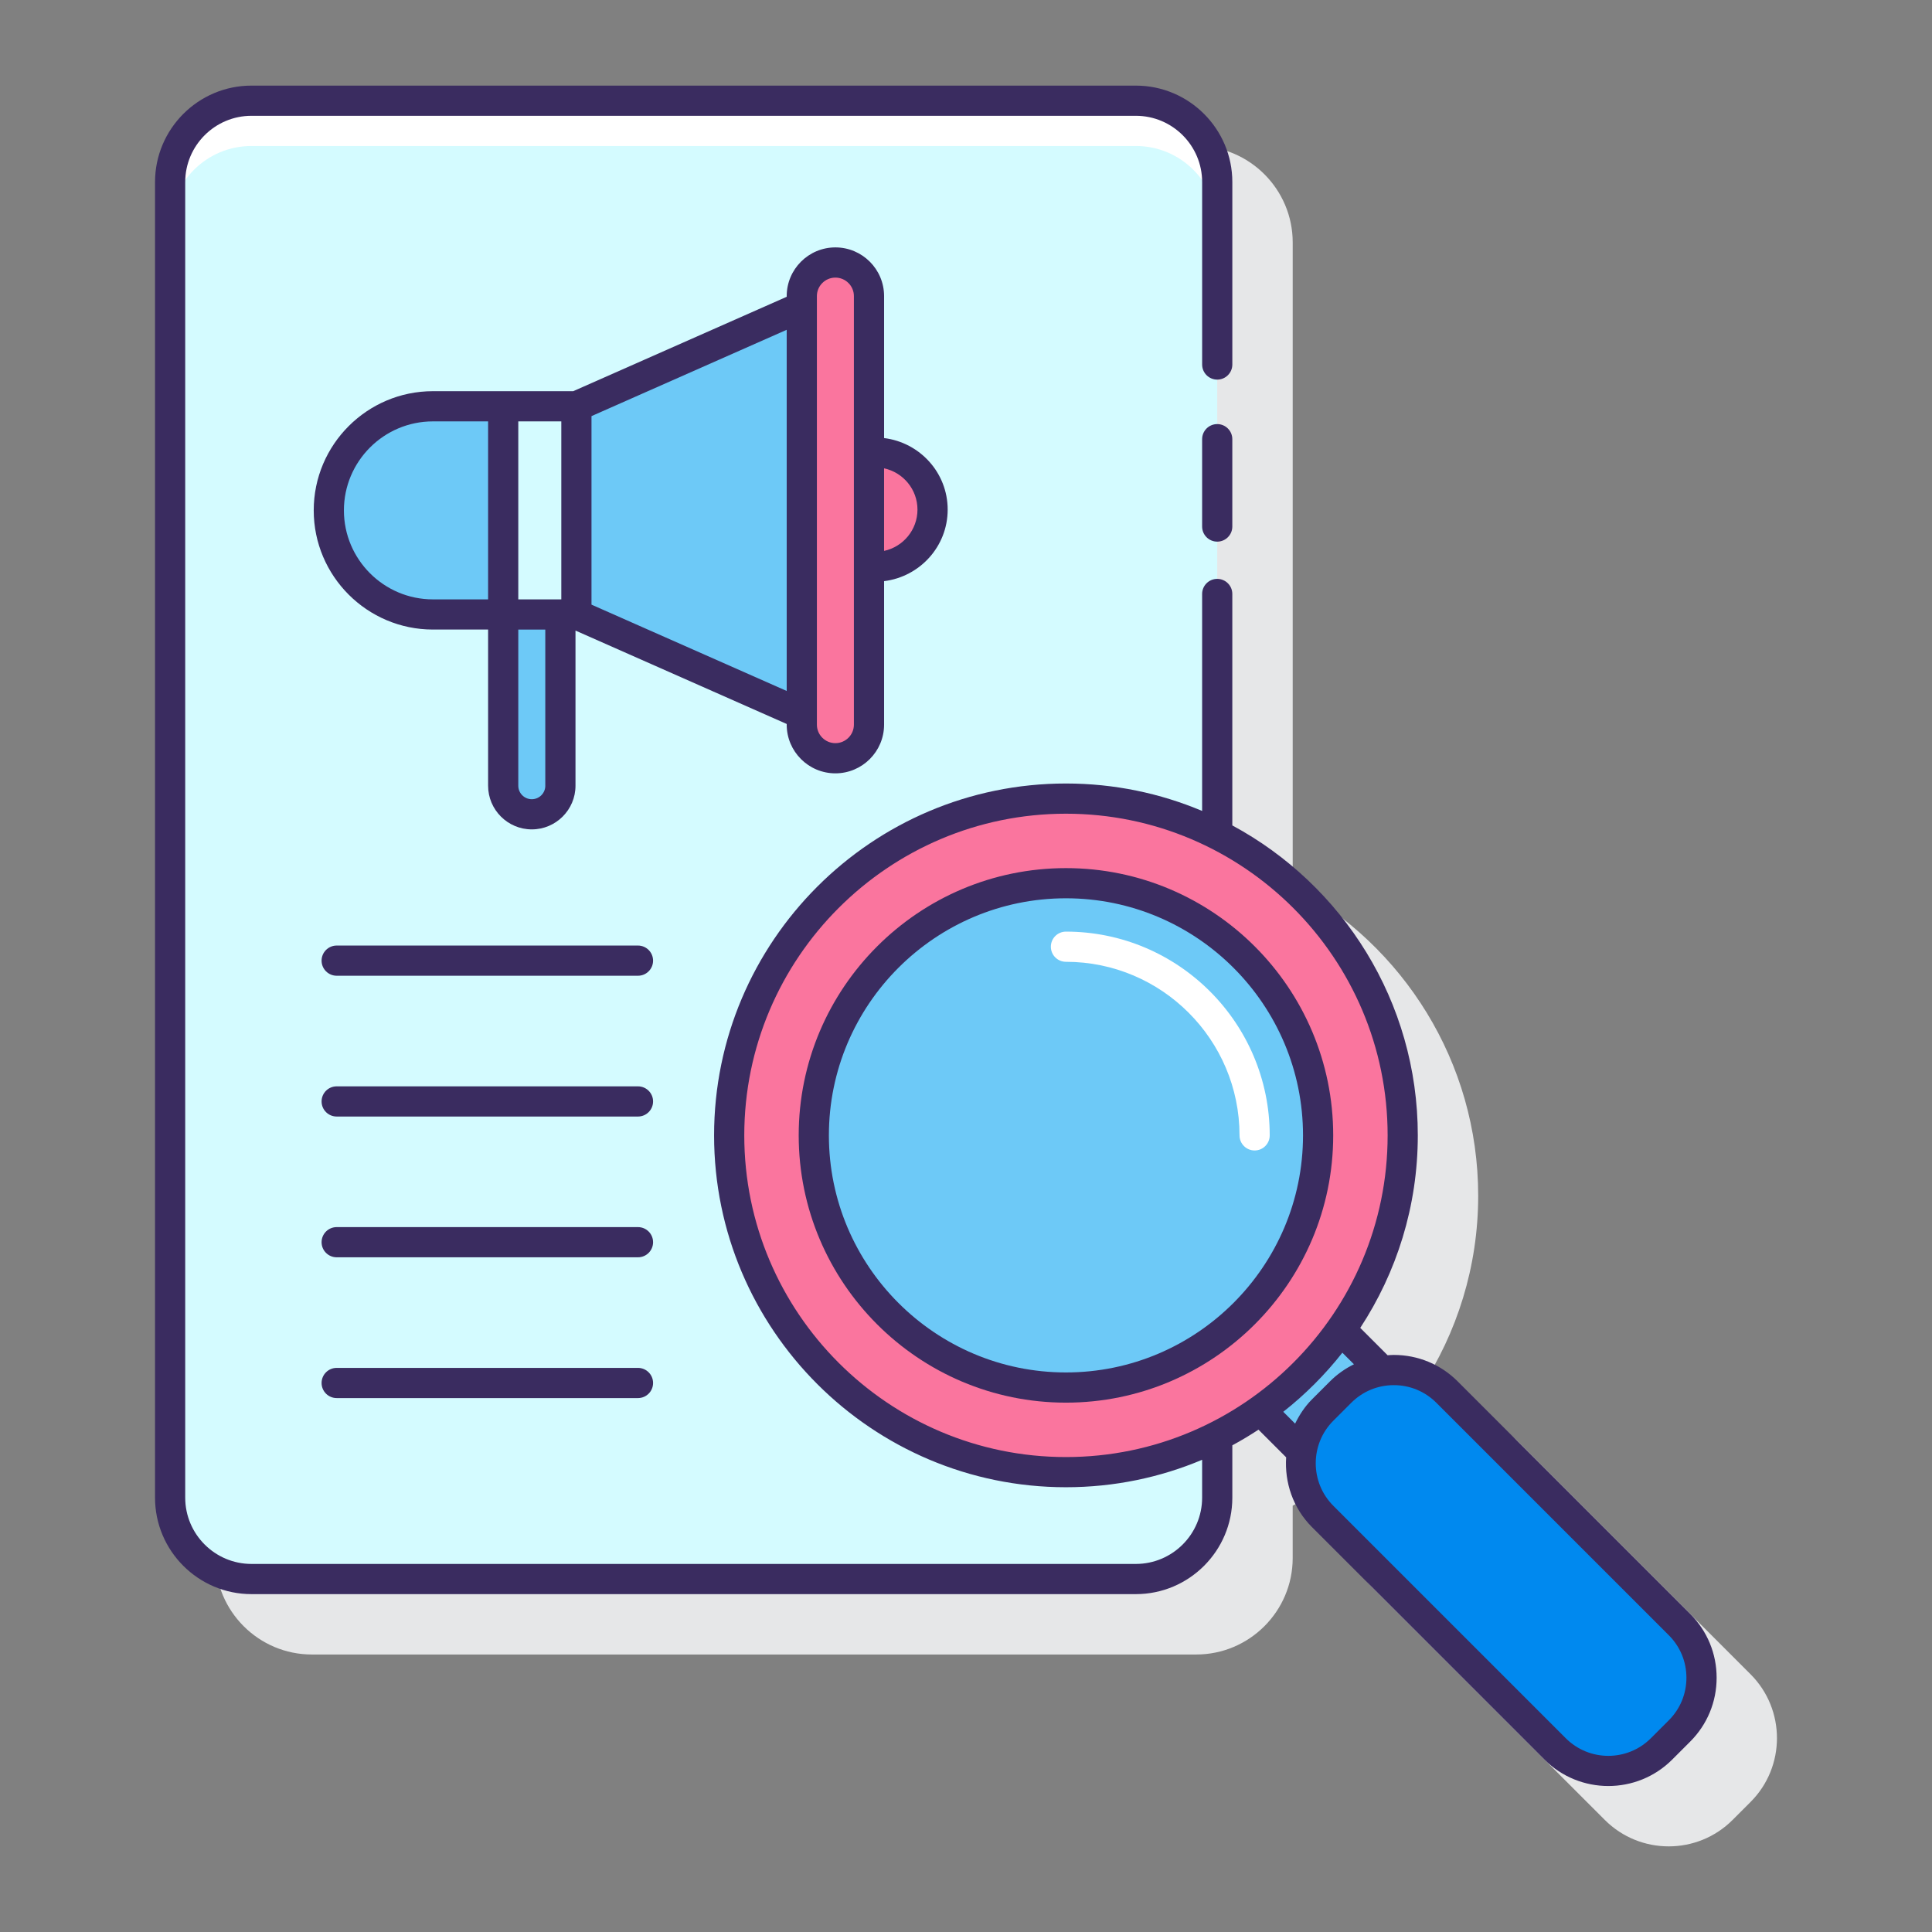 <svg xml:space="preserve" style="enable-background:new 0 0 128 128;" viewBox="0 0 128 128" y="0px" x="0px" xmlns:xlink="http://www.w3.org/1999/xlink" xmlns="http://www.w3.org/2000/svg" id="Layer_1" version="1.1">
<rect x="0" y="0" width="128" height="128" fill="#808080" stroke="none"/>
<style type="text/css">
	.st0{fill:#3A2C60;}
	.st1{fill:#E6E7E8;}
	.st2{fill:#D4FBFF;}
	.st3{fill:#FFFFFF;}
	.st4{fill:#FA759E;}
	.st5{fill:#0089EF;}
	.st6{fill:#6DC9F7;}
	.st7{fill:#FFD7E5;}
</style>
<g>
	<path d="M115.979,110.924l-15.402-15.402c-1.13-1.13-2.633-1.753-4.231-1.753c-0.139,0-0.276,0.011-0.413,0.02
		l-1.812-1.812c2.407-3.668,3.813-8.049,3.813-12.755c0-8.869-4.98-16.596-12.289-20.535V16.063c0-3.524-2.867-6.391-6.391-6.391
		H20.662c-3.524,0-6.392,2.867-6.392,6.391v87.161c0,3.524,2.867,6.391,6.392,6.391h58.591c3.523,0,6.391-2.867,6.391-6.391v-3.468
		c0.594-0.32,1.171-0.668,1.733-1.037l1.833,1.832c-0.109,1.661,0.446,3.357,1.712,4.624l15.402,15.402
		c1.167,1.167,2.699,1.75,4.231,1.75c1.533,0,3.065-0.583,4.232-1.75l1.191-1.191C118.312,117.054,118.312,113.257,115.979,110.924z" class="st1"></path>
	<g>
		<path d="M70.622,97.533c-12.322,0-22.311-9.989-22.311-22.311c0-12.322,9.989-22.311,22.311-22.311
			c3.605,0,7.008,0.86,10.022,2.379V12.063c0-2.977-2.414-5.391-5.391-5.391H16.662c-2.977,0-5.391,2.414-5.391,5.391v87.161
			c0,2.977,2.414,5.391,5.391,5.391h58.591c2.977,0,5.391-2.414,5.391-5.391v-4.07C77.63,96.673,74.227,97.533,70.622,97.533z" class="st2"></path>
		<path d="M75.253,6.672H16.662c-2.977,0-5.391,2.414-5.391,5.391v3c0-2.977,2.414-5.391,5.391-5.391h58.591
			c2.977,0,5.391,2.414,5.391,5.391v-3C80.644,9.085,78.231,6.672,75.253,6.672z" class="st3"></path>
		<g>
			<g>
				<path d="M86.248,96.12c0.165-0.988,0.618-1.937,1.381-2.7l1.191-1.191c0.762-0.763,1.712-1.216,2.7-1.381
					l0.028-0.028l-2.664-2.664l-0.304,0.304c-1.329,1.8-2.921,3.392-4.721,4.721l-0.304,0.304l2.664,2.664L86.248,96.12z" class="st6"></path>
				<path d="M111.272,114.68l-1.191,1.191c-1.947,1.947-5.103,1.947-7.049,0l-15.402-15.402
					c-1.947-1.947-1.947-5.103,0-7.049l1.191-1.191c1.947-1.947,5.103-1.947,7.049,0l15.402,15.402
					C113.218,109.577,113.218,112.733,111.272,114.68z" class="st5"></path>
			</g>
			<circle r="22.311" cy="75.222" cx="70.622" class="st4"></circle>
			<circle r="16.706" cy="75.222" cx="70.622" class="st6"></circle>
			<path d="M83.122,76.222c-0.553,0-1-0.448-1-1c0-6.341-5.159-11.5-11.5-11.5c-0.553,0-1-0.448-1-1s0.447-1,1-1
				c7.444,0,13.5,6.056,13.5,13.5C84.122,75.774,83.675,76.222,83.122,76.222z" class="st3"></path>
		</g>
		<g>
			<g>
				<path d="M57.985,29.964c-0.141,0-0.276,0.027-0.413,0.042v7.516c0.137,0.015,0.272,0.042,0.413,0.042
					c2.098,0,3.8-1.701,3.8-3.799C61.785,31.665,60.084,29.964,57.985,29.964z" class="st4"></path>
				<g>
					<path d="M28.681,26.917c-3.809,0-6.896,3.088-6.896,6.897s3.088,6.897,6.896,6.897h4.657V26.917H28.681z" class="st6"></path>
					<rect height="13.793" width="4.85" class="st2" y="26.917" x="33.338"></rect>
					<polygon points="53.121,20.314 38.189,26.917 38.189,40.71 53.121,47.313" class="st6"></polygon>
					<path d="M55.347,50.236L55.347,50.236c-1.229,0-2.226-0.996-2.226-2.226V19.618c0-1.229,0.996-2.226,2.226-2.226h0
						c1.229,0,2.226,0.996,2.226,2.226V48.01C57.572,49.239,56.576,50.236,55.347,50.236z" class="st4"></path>
				</g>
			</g>
			<g>
				<path d="M35.233,53.95L35.233,53.95c-1.047,0-1.895-0.848-1.895-1.895V40.71h3.79v11.345
					C37.128,53.102,36.28,53.95,35.233,53.95z" class="st6"></path>
				<g>
					<path d="M80.644,28.097c-0.553,0-1,0.448-1,1v5.788c0,0.552,0.447,1,1,1s1-0.448,1-1v-5.788
						C81.644,28.545,81.197,28.097,80.644,28.097z" class="st0"></path>
					<path d="M42.267,62.645H22.306c-0.553,0-1,0.448-1,1c0,0.552,0.447,1,1,1h19.962c0.553,0,1-0.448,1-1
						C43.267,63.093,42.82,62.645,42.267,62.645z" class="st0"></path>
					<path d="M42.267,71.973H22.306c-0.553,0-1,0.448-1,1s0.447,1,1,1h19.962c0.553,0,1-0.448,1-1
						S42.82,71.973,42.267,71.973z" class="st0"></path>
					<path d="M42.267,81.299H22.306c-0.553,0-1,0.448-1,1s0.447,1,1,1h19.962c0.553,0,1-0.448,1-1
						S42.82,81.299,42.267,81.299z" class="st0"></path>
					<path d="M42.267,90.626H22.306c-0.553,0-1,0.448-1,1s0.447,1,1,1h19.962c0.553,0,1-0.448,1-1
						S42.82,90.626,42.267,90.626z" class="st0"></path>
					<path d="M111.978,106.924L96.576,91.521c-1.13-1.13-2.633-1.753-4.231-1.753c-0.139,0-0.276,0.011-0.413,0.02
						l-1.812-1.812c2.407-3.668,3.813-8.049,3.813-12.755c0-8.869-4.98-16.596-12.289-20.535V39.352c0-0.552-0.447-1-1-1
						s-1,0.448-1,1v14.375c-2.777-1.17-5.825-1.818-9.022-1.818c-12.854,0-23.312,10.458-23.312,23.312s10.457,23.312,23.312,23.312
						c3.197,0,6.246-0.648,9.022-1.818v2.509c0,2.421-1.97,4.391-4.392,4.391H16.662c-2.421,0-4.391-1.97-4.391-4.391V12.063
						c0-2.421,1.97-4.391,4.391-4.391h58.591c2.422,0,4.392,1.97,4.392,4.391V24.15c0,0.552,0.447,1,1,1s1-0.448,1-1V12.063
						c0-3.524-2.867-6.391-6.392-6.391H16.662c-3.523,0-6.391,2.867-6.391,6.391v87.161c0,3.524,2.867,6.391,6.391,6.391h58.591
						c3.524,0,6.392-2.867,6.392-6.391v-3.468c0.594-0.32,1.171-0.668,1.733-1.037l1.833,1.833
						c-0.109,1.661,0.446,3.357,1.712,4.624l15.402,15.402c1.167,1.167,2.699,1.75,4.231,1.75s3.064-0.583,4.231-1.75l1.191-1.191
						c1.131-1.13,1.753-2.633,1.753-4.232S113.109,108.054,111.978,106.924z M49.31,75.222c0-11.751,9.561-21.312,21.312-21.312
						s21.312,9.561,21.312,21.312s-9.561,21.312-21.312,21.312S49.31,86.973,49.31,75.222z M85.02,93.535
						c1.455-1.146,2.769-2.46,3.915-3.915l0.767,0.767c-0.58,0.286-1.119,0.663-1.589,1.134l-1.191,1.191
						c-0.479,0.479-0.834,1.03-1.117,1.607L85.02,93.535z M110.564,113.973l-1.191,1.191c-1.553,1.554-4.082,1.554-5.635,0
						L88.336,99.762c-1.553-1.554-1.553-4.082,0-5.635l1.191-1.191c0.753-0.752,1.753-1.167,2.817-1.167s2.064,0.415,2.817,1.167
						l15.402,15.403c0.753,0.752,1.167,1.752,1.167,2.817S111.317,113.22,110.564,113.973z" class="st0"></path>
					<path d="M70.622,57.515c-9.763,0-17.706,7.943-17.706,17.707s7.943,17.707,17.706,17.707
						s17.706-7.943,17.706-17.707S80.385,57.515,70.622,57.515z M70.622,90.928c-8.66,0-15.706-7.046-15.706-15.707
						s7.046-15.707,15.706-15.707s15.706,7.046,15.706,15.707S79.282,90.928,70.622,90.928z" class="st0"></path>
					<path d="M55.347,51.236c1.778,0,3.226-1.447,3.226-3.226v-9.507c2.367-0.293,4.213-2.295,4.213-4.74
						s-1.845-4.447-4.213-4.74v-9.406c0-1.779-1.447-3.226-3.226-3.226s-3.226,1.447-3.226,3.226v0.046l-14.144,6.254h-4.639h-4.657
						c-4.354,0-7.896,3.542-7.896,7.896s3.542,7.896,7.896,7.896h3.657v10.345c0,1.596,1.299,2.895,2.895,2.895
						s2.895-1.299,2.895-2.895V41.777l13.993,6.188v0.046C52.121,49.789,53.568,51.236,55.347,51.236z M60.785,33.763
						c0,1.342-0.95,2.465-2.213,2.736v-5.471C59.835,31.299,60.785,32.421,60.785,33.763z M54.121,19.618
						c0-0.676,0.55-1.226,1.226-1.226s1.226,0.55,1.226,1.226V48.01c0,0.676-0.55,1.226-1.226,1.226s-1.226-0.55-1.226-1.226v-0.697
						V20.314V19.618z M37.188,27.917V39.71h-0.061h-2.789V27.917H37.188z M22.785,33.814c0-3.251,2.646-5.896,5.896-5.896h3.657
						V39.71h-3.657C25.431,39.71,22.785,37.065,22.785,33.814z M36.128,52.055c0,0.494-0.401,0.895-0.895,0.895
						s-0.895-0.401-0.895-0.895V41.71h1.789V52.055z M39.188,40.059v-12.49l12.933-5.719v23.928L39.188,40.059z" class="st0"></path>
				</g>
			</g>
		</g>
	</g>
</g>
</svg>
